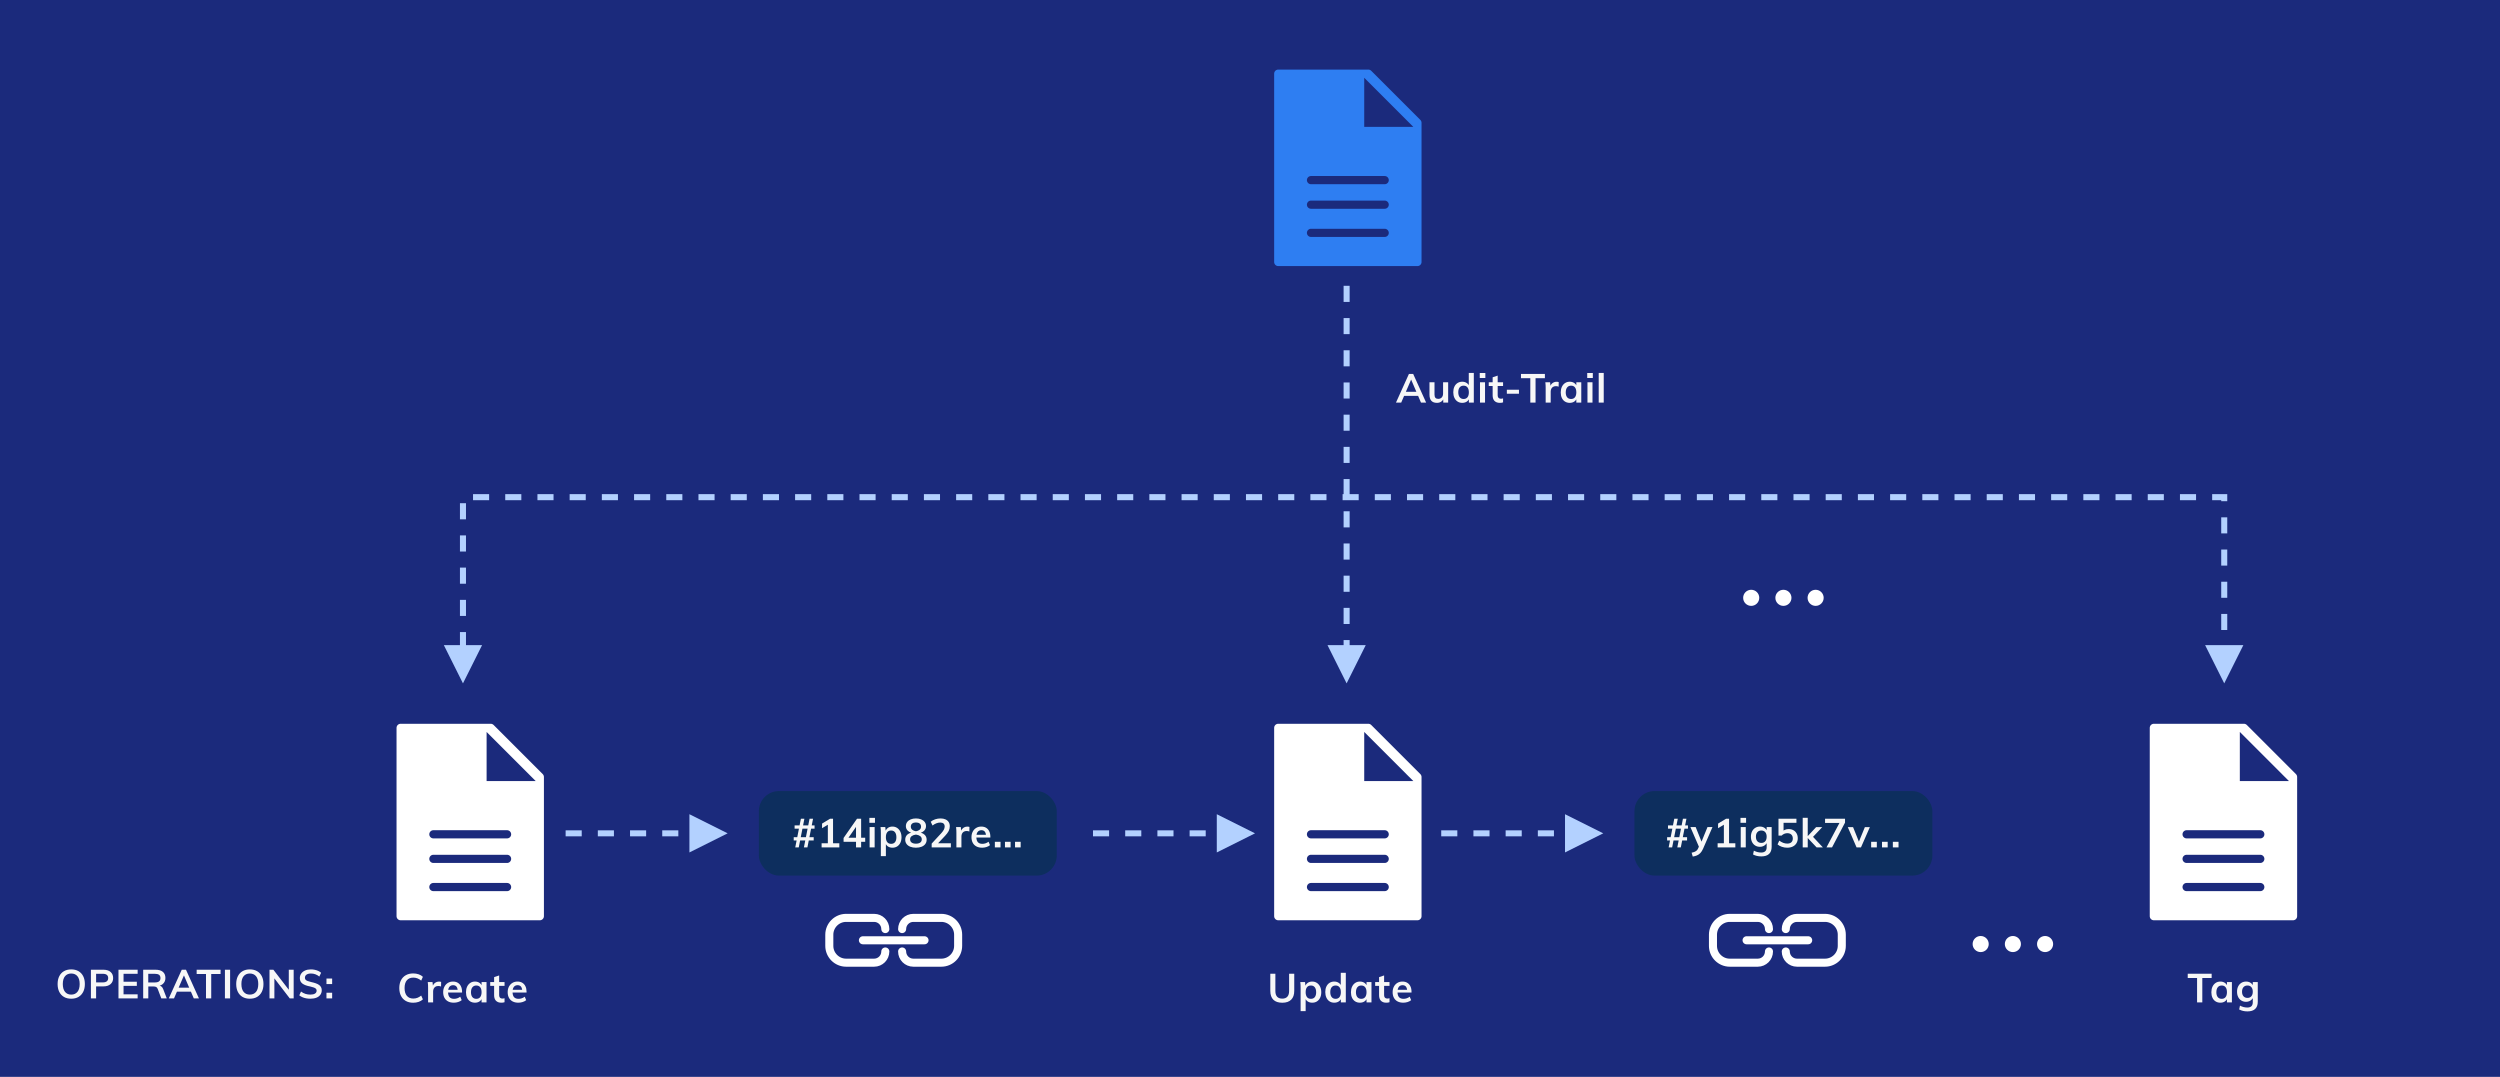 <?xml version="1.0" encoding="UTF-8"?>
<svg width="1242px" height="535px" viewBox="0 0 1242 535" version="1.1" xmlns="http://www.w3.org/2000/svg" xmlns:xlink="http://www.w3.org/1999/xlink">
    <title>Chaining Operation</title>
    <g id="Chaining-Operation" stroke="none" stroke-width="1" fill="none" fill-rule="evenodd">
        <rect fill="#1B2A7C" x="0" y="0" width="1242" height="535"></rect>
        <path d="M677.746,63.043 L677.746,38.636 L702.153,63.043 L677.746,63.043 Z M687.915,91.517 L651.305,91.517 C650.182,91.517 649.271,90.606 649.271,89.483 C649.271,88.361 650.182,87.449 651.305,87.449 L687.915,87.449 C689.038,87.449 689.949,88.361 689.949,89.483 C689.949,90.606 689.038,91.517 687.915,91.517 L687.915,91.517 Z M687.915,103.721 L651.305,103.721 C650.182,103.721 649.271,102.809 649.271,101.687 C649.271,100.564 650.182,99.653 651.305,99.653 L687.915,99.653 C689.038,99.653 689.949,100.564 689.949,101.687 C689.949,102.809 689.038,103.721 687.915,103.721 L687.915,103.721 Z M687.915,117.721 L651.305,117.721 C650.182,117.721 649.271,116.809 649.271,115.687 C649.271,114.564 650.182,113.653 651.305,113.653 L687.915,113.653 C689.038,113.653 689.949,114.564 689.949,115.687 C689.949,116.809 689.038,117.721 687.915,117.721 L687.915,117.721 Z M705.626,59.569 L681.22,35.162 C680.837,34.784 680.317,34.568 679.78,34.568 L635.034,34.568 C633.911,34.568 633,35.479 633,36.602 L633,130.161 C633,131.284 633.911,132.195 635.034,132.195 L704.186,132.195 C705.309,132.195 706.22,131.284 706.22,130.161 L706.22,61.009 C706.22,60.468 706.005,59.951 705.626,59.569 L705.626,59.569 Z" id="Fill-305-Copy-8" fill="#2E7EF2"></path>
        <path d="M241.746,388.043 L241.746,363.636 L266.153,388.043 L241.746,388.043 Z M251.915,416.517 L215.305,416.517 C214.182,416.517 213.271,415.606 213.271,414.483 C213.271,413.361 214.182,412.449 215.305,412.449 L251.915,412.449 C253.038,412.449 253.949,413.361 253.949,414.483 C253.949,415.606 253.038,416.517 251.915,416.517 L251.915,416.517 Z M251.915,428.721 L215.305,428.721 C214.182,428.721 213.271,427.809 213.271,426.687 C213.271,425.564 214.182,424.653 215.305,424.653 L251.915,424.653 C253.038,424.653 253.949,425.564 253.949,426.687 C253.949,427.809 253.038,428.721 251.915,428.721 L251.915,428.721 Z M251.915,442.721 L215.305,442.721 C214.182,442.721 213.271,441.809 213.271,440.687 C213.271,439.564 214.182,438.653 215.305,438.653 L251.915,438.653 C253.038,438.653 253.949,439.564 253.949,440.687 C253.949,441.809 253.038,442.721 251.915,442.721 L251.915,442.721 Z M269.626,384.569 L245.22,360.162 C244.837,359.784 244.317,359.568 243.78,359.568 L199.034,359.568 C197.911,359.568 197,360.479 197,361.602 L197,455.161 C197,456.284 197.911,457.195 199.034,457.195 L268.186,457.195 C269.309,457.195 270.22,456.284 270.22,455.161 L270.22,386.009 C270.22,385.468 270.005,384.951 269.626,384.569 L269.626,384.569 Z" id="Fill-305-Copy-9" fill="#FFFFFF"></path>
        <path d="M677.746,388.043 L677.746,363.636 L702.153,388.043 L677.746,388.043 Z M687.915,416.517 L651.305,416.517 C650.182,416.517 649.271,415.606 649.271,414.483 C649.271,413.361 650.182,412.449 651.305,412.449 L687.915,412.449 C689.038,412.449 689.949,413.361 689.949,414.483 C689.949,415.606 689.038,416.517 687.915,416.517 L687.915,416.517 Z M687.915,428.721 L651.305,428.721 C650.182,428.721 649.271,427.809 649.271,426.687 C649.271,425.564 650.182,424.653 651.305,424.653 L687.915,424.653 C689.038,424.653 689.949,425.564 689.949,426.687 C689.949,427.809 689.038,428.721 687.915,428.721 L687.915,428.721 Z M687.915,442.721 L651.305,442.721 C650.182,442.721 649.271,441.809 649.271,440.687 C649.271,439.564 650.182,438.653 651.305,438.653 L687.915,438.653 C689.038,438.653 689.949,439.564 689.949,440.687 C689.949,441.809 689.038,442.721 687.915,442.721 L687.915,442.721 Z M705.626,384.569 L681.22,360.162 C680.837,359.784 680.317,359.568 679.78,359.568 L635.034,359.568 C633.911,359.568 633,360.479 633,361.602 L633,455.161 C633,456.284 633.911,457.195 635.034,457.195 L704.186,457.195 C705.309,457.195 706.22,456.284 706.22,455.161 L706.22,386.009 C706.22,385.468 706.005,384.951 705.626,384.569 L705.626,384.569 Z" id="Fill-305-Copy-10" fill="#FFFFFF"></path>
        <path d="M1112.746,388.043 L1112.746,363.636 L1137.153,388.043 L1112.746,388.043 Z M1122.915,416.517 L1086.305,416.517 C1085.182,416.517 1084.271,415.606 1084.271,414.483 C1084.271,413.361 1085.182,412.449 1086.305,412.449 L1122.915,412.449 C1124.038,412.449 1124.949,413.361 1124.949,414.483 C1124.949,415.606 1124.038,416.517 1122.915,416.517 L1122.915,416.517 Z M1122.915,428.721 L1086.305,428.721 C1085.182,428.721 1084.271,427.809 1084.271,426.687 C1084.271,425.564 1085.182,424.653 1086.305,424.653 L1122.915,424.653 C1124.038,424.653 1124.949,425.564 1124.949,426.687 C1124.949,427.809 1124.038,428.721 1122.915,428.721 L1122.915,428.721 Z M1122.915,442.721 L1086.305,442.721 C1085.182,442.721 1084.271,441.809 1084.271,440.687 C1084.271,439.564 1085.182,438.653 1086.305,438.653 L1122.915,438.653 C1124.038,438.653 1124.949,439.564 1124.949,440.687 C1124.949,441.809 1124.038,442.721 1122.915,442.721 L1122.915,442.721 Z M1140.626,384.569 L1116.22,360.162 C1115.837,359.784 1115.317,359.568 1114.78,359.568 L1070.034,359.568 C1068.911,359.568 1068,360.479 1068,361.602 L1068,455.161 C1068,456.284 1068.911,457.195 1070.034,457.195 L1139.186,457.195 C1140.309,457.195 1141.22,456.284 1141.22,455.161 L1141.22,386.009 C1141.22,385.468 1141.005,384.951 1140.626,384.569 L1140.626,384.569 Z" id="Fill-305-Copy-11" fill="#FFFFFF"></path>
        <g id="Group-28" transform="translate(412, 456)" stroke="#FFFFFF" stroke-linecap="round" stroke-linejoin="round" stroke-width="4">
            <path d="M36.174,16.696 C36.174,19.768 38.667,22.261 41.739,22.261 L55.652,22.261 C60.243,22.261 64,18.504 64,13.913 L64,8.348 C64,3.757 60.243,0 55.652,0 L41.739,0 C38.667,0 36.174,2.493 36.174,5.565" id="Stroke-143"></path>
            <path d="M27.826,16.696 C27.826,19.768 25.333,22.261 22.261,22.261 L8.348,22.261 C3.757,22.261 0,18.504 0,13.913 L0,8.348 C0,3.757 3.757,0 8.348,0 L22.261,0 C25.333,0 27.826,2.493 27.826,5.565" id="Stroke-144"></path>
            <line x1="16.696" y1="11.13" x2="47.304" y2="11.13" id="Stroke-145"></line>
        </g>
        <g id="Group-28-Copy" transform="translate(851, 456)" stroke="#FFFFFF" stroke-linecap="round" stroke-linejoin="round" stroke-width="4">
            <path d="M36.174,16.696 C36.174,19.768 38.667,22.261 41.739,22.261 L55.652,22.261 C60.243,22.261 64,18.504 64,13.913 L64,8.348 C64,3.757 60.243,0 55.652,0 L41.739,0 C38.667,0 36.174,2.493 36.174,5.565" id="Stroke-143"></path>
            <path d="M27.826,16.696 C27.826,19.768 25.333,22.261 22.261,22.261 L8.348,22.261 C3.757,22.261 0,18.504 0,13.913 L0,8.348 C0,3.757 3.757,0 8.348,0 L22.261,0 C25.333,0 27.826,2.493 27.826,5.565" id="Stroke-144"></path>
            <line x1="16.696" y1="11.13" x2="47.304" y2="11.13" id="Stroke-145"></line>
        </g>
        <rect id="Rectangle-Copy-10" fill="#0D2E5E" x="377" y="393" width="148" height="42" rx="10"></rect>
        <rect id="Rectangle-Copy-11" fill="#0D2E5E" x="812" y="393" width="148" height="42" rx="10"></rect>
        <path d="M696.121,200 L697.562,196.66 L704.511,196.66 L705.941,200 L708.501,200 L702.061,185.76 L699.961,185.76 L693.521,200 L696.121,200 Z M703.655,194.66 L698.425,194.66 L701.05,188.574 L703.655,194.66 Z M713.884,200.14 C714.671,200.14 715.357,199.95 715.944,199.57 C716.335,199.317 716.661,198.985 716.922,198.574 L717.004,198.434 L717.004,200 L719.444,200 L719.444,189.9 L716.924,189.9 L716.924,195.52 C716.924,196.32 716.704,196.96 716.264,197.44 C715.824,197.92 715.237,198.16 714.504,198.16 C713.891,198.16 713.431,197.987 713.124,197.64 C712.817,197.293 712.664,196.753 712.664,196.02 L712.664,196.02 L712.664,189.9 L710.164,189.9 L710.164,196 C710.164,197.387 710.474,198.423 711.094,199.11 C711.714,199.797 712.644,200.14 713.884,200.14 Z M726.449,200.14 C727.302,200.14 728.045,199.937 728.679,199.53 C729.122,199.245 729.466,198.877 729.71,198.426 L729.728,198.389 L729.729,200 L732.189,200 L732.189,185.28 L729.689,185.28 L729.688,191.357 L729.599,191.206 C729.404,190.905 729.159,190.64 728.863,190.412 L728.679,190.28 C728.045,189.853 727.302,189.64 726.449,189.64 C725.569,189.64 724.789,189.853 724.109,190.28 C723.429,190.707 722.905,191.313 722.539,192.1 C722.172,192.887 721.989,193.807 721.989,194.86 C721.989,195.913 722.175,196.84 722.549,197.64 C722.922,198.44 723.445,199.057 724.119,199.49 C724.792,199.923 725.569,200.14 726.449,200.14 Z M727.129,198.22 C726.289,198.22 725.635,197.927 725.169,197.34 C724.702,196.753 724.469,195.927 724.469,194.86 C724.469,193.82 724.702,193.017 725.169,192.45 C725.635,191.883 726.289,191.6 727.129,191.6 C727.955,191.6 728.595,191.887 729.049,192.46 C729.502,193.033 729.729,193.847 729.729,194.9 C729.729,195.967 729.502,196.787 729.049,197.36 C728.595,197.933 727.955,198.22 727.129,198.22 Z M737.922,187.78 L737.922,185.32 L735.142,185.32 L735.142,187.78 L737.922,187.78 Z M737.762,200 L737.762,189.9 L735.262,189.9 L735.262,200 L737.762,200 Z M745.106,200.14 C745.399,200.14 745.676,200.123 745.936,200.09 C746.196,200.057 746.459,199.993 746.726,199.9 L746.726,199.9 L746.726,197.92 C746.526,197.973 746.346,198.013 746.186,198.04 C746.026,198.067 745.859,198.08 745.686,198.08 C745.379,198.08 745.103,198.027 744.856,197.92 C744.609,197.813 744.413,197.63 744.266,197.37 C744.119,197.11 744.046,196.753 744.046,196.3 L744.046,196.3 L744.045,191.78 L746.726,191.78 L746.726,189.9 L744.045,189.9 L744.046,186.6 L741.546,187.44 L741.545,189.9 L739.606,189.9 L739.606,191.78 L741.545,191.78 L741.546,196.42 C741.546,197.528 741.81,198.397 742.338,199.027 L742.476,199.18 C743.096,199.82 743.973,200.14 745.106,200.14 Z M754.622,195.6 L754.622,193.62 L748.602,193.62 L748.602,195.6 L754.622,195.6 Z M762.861,200 L762.861,187.88 L767.501,187.88 L767.501,185.76 L755.621,185.76 L755.621,187.88 L760.261,187.88 L760.261,200 L762.861,200 Z M770.385,200 L770.385,194.54 C770.385,194.033 770.481,193.577 770.675,193.17 C770.868,192.763 771.155,192.44 771.535,192.2 C771.915,191.96 772.405,191.84 773.005,191.84 C773.471,191.84 773.911,191.927 774.325,192.1 L774.325,192.1 L774.365,189.82 C774.231,189.767 774.078,189.727 773.905,189.7 C773.731,189.673 773.545,189.66 773.345,189.66 C772.571,189.66 771.878,189.887 771.265,190.34 C770.874,190.628 770.573,191.006 770.361,191.473 L770.275,191.678 L770.085,189.9 L767.725,189.9 C767.791,190.367 767.835,190.843 767.855,191.33 C767.875,191.817 767.885,192.293 767.885,192.76 L767.885,192.76 L767.885,200 L770.385,200 Z M779.838,200.14 C780.691,200.14 781.435,199.937 782.068,199.53 C782.511,199.245 782.855,198.877 783.099,198.426 L783.117,198.39 L783.118,200 L785.578,200 L785.578,189.9 L783.118,189.9 L783.117,191.43 L783.099,191.392 C782.89,191.003 782.607,190.673 782.252,190.401 L782.068,190.27 C781.435,189.85 780.691,189.64 779.838,189.64 C778.958,189.64 778.181,189.863 777.508,190.31 C776.835,190.757 776.311,191.377 775.938,192.17 C775.565,192.963 775.378,193.893 775.378,194.96 C775.378,196.013 775.561,196.93 775.928,197.71 C776.295,198.49 776.818,199.09 777.498,199.51 C778.178,199.93 778.958,200.14 779.838,200.14 Z M780.518,198.22 C779.678,198.22 779.025,197.937 778.558,197.37 C778.091,196.803 777.858,196 777.858,194.96 C777.858,193.893 778.091,193.067 778.558,192.48 C779.025,191.893 779.678,191.6 780.518,191.6 C781.345,191.6 781.985,191.883 782.438,192.45 C782.891,193.017 783.118,193.84 783.118,194.92 C783.118,195.973 782.891,196.787 782.438,197.36 C781.985,197.933 781.345,198.22 780.518,198.22 Z M791.311,187.78 L791.311,185.32 L788.531,185.32 L788.531,187.78 L791.311,187.78 Z M791.151,200 L791.151,189.9 L788.651,189.9 L788.651,200 L791.151,200 Z M796.735,200 L796.735,185.28 L794.235,185.28 L794.235,200 L796.735,200 Z" id="Audit-Trail" fill="#F7F7F7" fill-rule="nonzero"></path>
        <path d="M396.819,421 L397.498,417.54 L400.058,417.54 L399.379,421 L401.119,421 L401.798,417.54 L404.239,417.54 L404.239,415.92 L402.117,415.92 L402.951,411.68 L404.679,411.68 L404.679,410.06 L403.269,410.06 L403.919,406.76 L402.179,406.76 L401.529,410.06 L398.969,410.06 L399.619,406.76 L397.879,406.76 L397.229,410.06 L394.759,410.06 L394.759,411.68 L396.911,411.68 L396.077,415.92 L394.319,415.92 L394.319,417.54 L395.758,417.54 L395.079,421 L396.819,421 Z M400.377,415.92 L397.817,415.92 L398.651,411.68 L401.211,411.68 L400.377,415.92 Z M416.974,421 L416.974,418.92 L413.853,418.92 L413.854,406.76 L412.354,406.76 L408.394,409.16 L408.394,411.46 L411.273,409.724 L411.273,418.92 L408.174,418.92 L408.174,421 L416.974,421 Z M427.809,421 L427.808,418.2 L429.829,418.2 L429.829,416.18 L427.808,416.18 L427.809,406.76 L425.749,406.76 L419.089,416.3 L419.089,418.2 L425.268,418.2 L425.269,421 L427.809,421 Z M425.268,416.18 L421.519,416.18 L425.268,410.801 L425.268,416.18 Z M434.684,408.78 L434.684,406.32 L431.904,406.32 L431.904,408.78 L434.684,408.78 Z M434.524,421 L434.524,410.9 L432.024,410.9 L432.024,421 L434.524,421 Z M440.107,425.32 L440.107,419.368 L440.135,419.426 C440.338,419.813 440.614,420.139 440.966,420.403 L441.147,420.53 C441.774,420.937 442.514,421.14 443.367,421.14 C444.261,421.14 445.041,420.93 445.707,420.51 C446.374,420.09 446.901,419.49 447.287,418.71 C447.674,417.93 447.867,417.013 447.867,415.96 C447.867,414.893 447.674,413.963 447.287,413.17 C446.901,412.377 446.371,411.757 445.697,411.31 C445.024,410.863 444.247,410.64 443.367,410.64 C442.514,410.64 441.774,410.85 441.147,411.27 C440.646,411.606 440.277,412.047 440.04,412.592 L440.003,412.684 L439.807,410.9 L437.447,410.9 C437.514,411.367 437.557,411.843 437.577,412.33 C437.597,412.817 437.607,413.293 437.607,413.76 L437.607,413.76 L437.607,425.32 L440.107,425.32 Z M442.727,419.22 C441.874,419.22 441.224,418.933 440.777,418.36 C440.331,417.787 440.107,416.973 440.107,415.92 C440.107,414.84 440.331,414.017 440.777,413.45 C441.224,412.883 441.874,412.6 442.727,412.6 C443.554,412.6 444.194,412.893 444.647,413.48 C445.101,414.067 445.327,414.893 445.327,415.96 C445.327,417 445.101,417.803 444.647,418.37 C444.194,418.937 443.554,419.22 442.727,419.22 Z M455.038,421.14 C456.092,421.14 457.018,420.983 457.818,420.67 C458.618,420.357 459.242,419.9 459.688,419.3 C460.135,418.7 460.358,417.987 460.358,417.16 C460.358,416.187 460.035,415.38 459.388,414.74 C458.903,414.26 458.282,413.915 457.523,413.705 L457.444,413.685 L457.561,413.649 C458.119,413.462 458.597,413.187 458.993,412.822 L459.158,412.66 C459.745,412.047 460.038,411.3 460.038,410.42 C460.038,409.633 459.822,408.953 459.388,408.38 C458.955,407.807 458.362,407.367 457.608,407.06 C456.855,406.753 455.998,406.6 455.038,406.6 C454.078,406.6 453.222,406.753 452.468,407.06 C451.715,407.367 451.122,407.807 450.688,408.38 C450.255,408.953 450.038,409.633 450.038,410.42 C450.038,411.287 450.332,412.023 450.918,412.63 C451.345,413.071 451.881,413.405 452.526,413.631 L452.661,413.675 L452.573,413.696 C451.898,413.875 451.329,414.162 450.867,414.557 L450.698,414.71 C450.045,415.343 449.718,416.16 449.718,417.16 C449.718,417.987 449.942,418.7 450.388,419.3 C450.835,419.9 451.458,420.357 452.258,420.67 C453.058,420.983 453.985,421.14 455.038,421.14 Z M455.038,412.98 C454.305,412.86 453.698,412.61 453.218,412.23 C452.738,411.85 452.498,411.333 452.498,410.68 C452.498,410 452.728,409.483 453.188,409.13 C453.648,408.777 454.265,408.6 455.038,408.6 C455.812,408.6 456.428,408.777 456.888,409.13 C457.348,409.483 457.578,410 457.578,410.68 C457.578,411.333 457.338,411.85 456.858,412.23 C456.378,412.61 455.772,412.86 455.038,412.98 Z M455.038,419.14 C454.145,419.14 453.438,418.957 452.918,418.59 C452.398,418.223 452.138,417.687 452.138,416.98 C452.138,416.3 452.408,415.763 452.948,415.37 C453.488,414.977 454.185,414.727 455.038,414.62 C455.892,414.727 456.588,414.977 457.128,415.37 C457.668,415.763 457.938,416.3 457.938,416.98 C457.938,417.687 457.678,418.223 457.158,418.59 C456.638,418.957 455.932,419.14 455.038,419.14 Z M472.393,421 L472.393,418.92 L466.044,418.92 L469.573,415.18 C470.317,414.376 470.867,413.645 471.222,412.987 L471.333,412.77 C471.68,412.057 471.853,411.287 471.853,410.46 C471.853,409.66 471.667,408.97 471.293,408.39 C470.92,407.81 470.387,407.367 469.693,407.06 C469,406.753 468.187,406.6 467.253,406.6 C466.347,406.6 465.453,406.747 464.573,407.04 C463.693,407.333 462.967,407.733 462.393,408.24 L462.393,408.24 L463.273,410.12 C463.913,409.627 464.557,409.257 465.203,409.01 C465.85,408.763 466.493,408.64 467.133,408.64 C467.84,408.64 468.38,408.807 468.753,409.14 C469.127,409.473 469.313,409.967 469.313,410.62 C469.313,411.127 469.18,411.64 468.913,412.16 C468.647,412.68 468.233,413.253 467.673,413.88 L467.673,413.88 L462.853,419.1 L462.853,421 L472.393,421 Z M477.637,421 L477.637,415.54 C477.637,415.033 477.734,414.577 477.927,414.17 C478.121,413.763 478.407,413.44 478.787,413.2 C479.167,412.96 479.657,412.84 480.257,412.84 C480.724,412.84 481.164,412.927 481.577,413.1 L481.577,413.1 L481.617,410.82 C481.484,410.767 481.331,410.727 481.157,410.7 C480.984,410.673 480.797,410.66 480.597,410.66 C479.824,410.66 479.131,410.887 478.517,411.34 C478.127,411.628 477.826,412.006 477.614,412.473 L477.528,412.678 L477.337,410.9 L474.977,410.9 C475.044,411.367 475.087,411.843 475.107,412.33 C475.127,412.817 475.137,413.293 475.137,413.76 L475.137,413.76 L475.137,421 L477.637,421 Z M487.931,421.14 C488.651,421.14 489.361,421.03 490.061,420.81 C490.761,420.59 491.351,420.28 491.831,419.88 L491.831,419.88 L491.111,418.16 C490.657,418.507 490.167,418.77 489.641,418.95 C489.114,419.13 488.577,419.22 488.031,419.22 C487.031,419.22 486.284,418.937 485.791,418.37 C485.373,417.891 485.132,417.184 485.068,416.251 L485.059,416.08 L492.011,416.08 L492.011,415.7 C492.011,414.66 491.827,413.76 491.461,413 C491.094,412.24 490.577,411.657 489.911,411.25 C489.244,410.843 488.444,410.64 487.511,410.64 C486.551,410.64 485.704,410.863 484.971,411.31 C484.237,411.757 483.664,412.377 483.251,413.17 C482.837,413.963 482.631,414.88 482.631,415.92 C482.631,417 482.844,417.933 483.271,418.72 C483.697,419.507 484.307,420.107 485.101,420.52 C485.894,420.933 486.837,421.14 487.931,421.14 Z M489.822,414.74 L485.125,414.74 L485.165,414.53 C485.257,414.105 485.404,413.74 485.605,413.437 L485.711,413.29 C486.151,412.723 486.771,412.44 487.571,412.44 C488.317,412.44 488.887,412.693 489.281,413.2 C489.567,413.568 489.745,414.06 489.816,414.676 L489.822,414.74 Z M497.065,421 L497.065,418.2 L494.245,418.2 L494.245,421 L497.065,421 Z M502.065,421 L502.065,418.2 L499.265,418.2 L499.265,421 L502.065,421 Z M507.065,421 L507.065,418.2 L504.265,418.2 L504.265,421 L507.065,421 Z" id="#14ip82re…" fill="#F7F7F7" fill-rule="nonzero"></path>
        <path d="M830.721,421 L831.4,417.54 L833.96,417.54 L833.281,421 L835.021,421 L835.7,417.54 L838.141,417.54 L838.141,415.92 L836.019,415.92 L836.853,411.68 L838.581,411.68 L838.581,410.06 L837.171,410.06 L837.821,406.76 L836.081,406.76 L835.431,410.06 L832.871,410.06 L833.521,406.76 L831.781,406.76 L831.131,410.06 L828.661,410.06 L828.661,411.68 L830.813,411.68 L829.979,415.92 L828.221,415.92 L828.221,417.54 L829.66,417.54 L828.981,421 L830.721,421 Z M834.279,415.92 L831.719,415.92 L832.553,411.68 L835.113,411.68 L834.279,415.92 Z M840.956,425.54 C841.702,425.433 842.392,425.247 843.026,424.98 C843.659,424.713 844.229,424.317 844.736,423.79 C845.242,423.263 845.689,422.56 846.076,421.68 L846.076,421.68 L850.756,410.9 L848.276,410.9 L845.318,418.129 L842.416,410.9 L839.796,410.9 L844.007,420.625 L843.676,421.38 C843.52,421.747 843.335,422.058 843.119,422.313 L842.986,422.46 C842.712,422.74 842.369,422.97 841.956,423.15 C841.542,423.33 841.022,423.487 840.396,423.62 L840.396,423.62 L840.956,425.54 Z M862.117,421 L862.117,418.92 L858.997,418.92 L858.997,406.76 L857.497,406.76 L853.537,409.16 L853.537,411.46 L856.417,409.724 L856.417,418.92 L853.317,418.92 L853.317,421 L862.117,421 Z M867.452,408.78 L867.452,406.32 L864.672,406.32 L864.672,408.78 L867.452,408.78 Z M867.292,421 L867.292,410.9 L864.792,410.9 L864.792,421 L867.292,421 Z M875.016,425.46 C876.709,425.46 877.989,425.057 878.856,424.25 C879.723,423.443 880.156,422.253 880.156,420.68 L880.156,420.68 L880.156,410.9 L877.676,410.9 L877.675,412.429 L877.656,412.392 C877.446,412.012 877.161,411.686 876.802,411.412 L876.616,411.28 C875.976,410.853 875.223,410.64 874.356,410.64 C873.476,410.64 872.696,410.85 872.016,411.27 C871.336,411.69 870.806,412.277 870.426,413.03 C870.046,413.783 869.856,414.667 869.856,415.68 C869.856,416.693 870.046,417.577 870.426,418.33 C870.806,419.083 871.336,419.667 872.016,420.08 C872.696,420.493 873.476,420.7 874.356,420.7 C874.929,420.7 875.456,420.597 875.936,420.39 C876.416,420.183 876.826,419.903 877.166,419.55 C877.336,419.373 877.483,419.188 877.608,418.993 L877.675,418.88 L877.676,420.88 C877.676,421.692 877.489,422.317 877.114,422.754 L876.996,422.88 C876.543,423.32 875.869,423.54 874.976,423.54 C874.336,423.54 873.719,423.463 873.126,423.31 C872.533,423.157 871.929,422.92 871.316,422.6 L871.316,422.6 L870.916,424.5 C872.089,425.14 873.456,425.46 875.016,425.46 Z M875.036,418.76 C874.196,418.76 873.536,418.487 873.056,417.94 C872.576,417.393 872.336,416.64 872.336,415.68 C872.336,414.72 872.576,413.967 873.056,413.42 C873.536,412.873 874.196,412.6 875.036,412.6 C875.863,412.6 876.509,412.873 876.976,413.42 C877.443,413.967 877.676,414.72 877.676,415.68 C877.676,416.64 877.443,417.393 876.976,417.94 C876.509,418.487 875.863,418.76 875.036,418.76 Z M887.869,421.14 C888.949,421.14 889.879,420.947 890.659,420.56 C891.439,420.173 892.046,419.623 892.479,418.91 C892.913,418.197 893.129,417.373 893.129,416.44 C893.129,415.533 892.939,414.74 892.559,414.06 C892.179,413.38 891.653,412.847 890.979,412.46 C890.306,412.073 889.523,411.88 888.629,411.88 C887.923,411.88 887.289,412.007 886.729,412.26 C886.569,412.332 886.416,412.414 886.269,412.505 L886.069,412.638 L886.069,408.78 L892.469,408.78 L892.469,406.76 L883.549,406.76 L883.549,415.14 L885.089,415.14 C885.489,414.74 885.936,414.437 886.429,414.23 C886.923,414.023 887.443,413.92 887.989,413.92 C888.536,413.92 889.009,414.027 889.409,414.24 C889.809,414.453 890.119,414.753 890.339,415.14 C890.559,415.527 890.669,415.987 890.669,416.52 C890.669,417.347 890.429,417.983 889.949,418.43 C889.469,418.877 888.789,419.1 887.909,419.1 C887.229,419.1 886.559,418.973 885.899,418.72 C885.239,418.467 884.589,418.1 883.949,417.62 L883.949,417.62 L883.089,419.5 C883.649,420.007 884.366,420.407 885.239,420.7 C886.113,420.993 886.989,421.14 887.869,421.14 Z M898.084,421 L898.084,416.325 L902.504,421 L905.624,421 L900.717,415.75 L905.284,410.92 L902.244,410.92 L898.084,415.387 L898.084,406.28 L895.584,406.28 L895.584,421 L898.084,421 Z M910.15,421 L916.61,408.68 L916.61,406.76 L906.69,406.76 L906.69,408.84 L913.844,408.84 L907.39,421 L910.15,421 Z M924.525,421 L928.945,410.92 L926.465,410.92 L923.507,418.131 L920.605,410.92 L917.985,410.92 L922.345,421 L924.525,421 Z M932.406,421 L932.406,418.2 L929.586,418.2 L929.586,421 L932.406,421 Z M937.797,421 L937.797,418.2 L934.977,418.2 L934.977,421 L937.797,421 Z M943.188,421 L943.188,418.2 L940.368,418.2 L940.368,421 L943.188,421 Z" id="#y1ig5k7v..." fill="#F7F7F7" fill-rule="nonzero"></path>
        <path d="M205.273,498.16 C206.233,498.16 207.136,498.017 207.983,497.73 C208.829,497.443 209.533,497.027 210.093,496.48 L210.093,496.48 L209.253,494.6 C208.599,495.12 207.959,495.497 207.333,495.73 C206.706,495.963 206.033,496.08 205.313,496.08 C203.939,496.08 202.876,495.63 202.123,494.73 C201.369,493.83 200.993,492.54 200.993,490.86 C200.993,489.18 201.369,487.897 202.123,487.01 C202.876,486.123 203.939,485.68 205.313,485.68 C206.033,485.68 206.706,485.797 207.333,486.03 C207.959,486.263 208.599,486.64 209.253,487.16 L209.253,487.16 L210.093,485.28 C209.533,484.733 208.829,484.317 207.983,484.03 C207.136,483.743 206.233,483.6 205.273,483.6 C203.859,483.6 202.633,483.897 201.593,484.49 C200.553,485.083 199.756,485.923 199.203,487.01 C198.649,488.097 198.373,489.38 198.373,490.86 C198.373,492.353 198.649,493.647 199.203,494.74 C199.756,495.833 200.553,496.677 201.593,497.27 C202.633,497.863 203.859,498.16 205.273,498.16 Z M215.176,498 L215.176,492.54 C215.176,492.033 215.273,491.577 215.466,491.17 C215.66,490.763 215.946,490.44 216.326,490.2 C216.706,489.96 217.196,489.84 217.796,489.84 C218.263,489.84 218.703,489.927 219.116,490.1 L219.116,490.1 L219.156,487.82 C219.023,487.767 218.87,487.727 218.696,487.7 C218.523,487.673 218.336,487.66 218.136,487.66 C217.363,487.66 216.67,487.887 216.056,488.34 C215.666,488.628 215.365,489.006 215.153,489.473 L215.067,489.678 L214.876,487.9 L212.516,487.9 C212.583,488.367 212.626,488.843 212.646,489.33 C212.666,489.817 212.676,490.293 212.676,490.76 L212.676,490.76 L212.676,498 L215.176,498 Z M225.47,498.14 C226.19,498.14 226.9,498.03 227.6,497.81 C228.3,497.59 228.89,497.28 229.37,496.88 L229.37,496.88 L228.65,495.16 C228.196,495.507 227.706,495.77 227.18,495.95 C226.653,496.13 226.116,496.22 225.57,496.22 C224.57,496.22 223.823,495.937 223.33,495.37 C222.912,494.891 222.672,494.184 222.607,493.251 L222.598,493.08 L229.55,493.08 L229.55,492.7 C229.55,491.66 229.366,490.76 229,490 C228.633,489.24 228.116,488.657 227.45,488.25 C226.783,487.843 225.983,487.64 225.05,487.64 C224.09,487.64 223.243,487.863 222.51,488.31 C221.776,488.757 221.203,489.377 220.79,490.17 C220.376,490.963 220.17,491.88 220.17,492.92 C220.17,494 220.383,494.933 220.81,495.72 C221.236,496.507 221.846,497.107 222.64,497.52 C223.433,497.933 224.376,498.14 225.47,498.14 Z M227.361,491.74 L222.665,491.74 L222.704,491.53 C222.796,491.105 222.943,490.74 223.144,490.437 L223.25,490.29 C223.69,489.723 224.31,489.44 225.11,489.44 C225.856,489.44 226.426,489.693 226.82,490.2 C227.106,490.568 227.284,491.06 227.355,491.676 L227.361,491.74 Z M235.964,498.14 C236.817,498.14 237.561,497.937 238.194,497.53 C238.637,497.245 238.981,496.877 239.225,496.426 L239.243,496.39 L239.244,498 L241.704,498 L241.704,487.9 L239.244,487.9 L239.243,489.43 L239.225,489.392 C239.016,489.003 238.733,488.673 238.378,488.401 L238.194,488.27 C237.561,487.85 236.817,487.64 235.964,487.64 C235.084,487.64 234.307,487.863 233.634,488.31 C232.961,488.757 232.437,489.377 232.064,490.17 C231.691,490.963 231.504,491.893 231.504,492.96 C231.504,494.013 231.687,494.93 232.054,495.71 C232.421,496.49 232.944,497.09 233.624,497.51 C234.304,497.93 235.084,498.14 235.964,498.14 Z M236.644,496.22 C235.804,496.22 235.151,495.937 234.684,495.37 C234.217,494.803 233.984,494 233.984,492.96 C233.984,491.893 234.217,491.067 234.684,490.48 C235.151,489.893 235.804,489.6 236.644,489.6 C237.471,489.6 238.111,489.883 238.564,490.45 C239.017,491.017 239.244,491.84 239.244,492.92 C239.244,493.973 239.017,494.787 238.564,495.36 C238.111,495.933 237.471,496.22 236.644,496.22 Z M249.037,498.14 C249.331,498.14 249.607,498.123 249.867,498.09 C250.127,498.057 250.391,497.993 250.657,497.9 L250.657,497.9 L250.657,495.92 C250.457,495.973 250.277,496.013 250.117,496.04 C249.957,496.067 249.791,496.08 249.617,496.08 C249.311,496.08 249.034,496.027 248.787,495.92 C248.541,495.813 248.344,495.63 248.197,495.37 C248.051,495.11 247.977,494.753 247.977,494.3 L247.977,494.3 L247.977,489.78 L250.657,489.78 L250.657,487.9 L247.977,487.9 L247.977,484.6 L245.477,485.44 L245.477,487.9 L243.537,487.9 L243.537,489.78 L245.477,489.78 L245.477,494.42 C245.477,495.528 245.742,496.397 246.27,497.027 L246.407,497.18 C247.027,497.82 247.904,498.14 249.037,498.14 Z M257.513,498.14 C258.233,498.14 258.943,498.03 259.643,497.81 C260.343,497.59 260.933,497.28 261.413,496.88 L261.413,496.88 L260.693,495.16 C260.24,495.507 259.75,495.77 259.223,495.95 C258.697,496.13 258.16,496.22 257.613,496.22 C256.613,496.22 255.867,495.937 255.373,495.37 C254.956,494.891 254.715,494.184 254.651,493.251 L254.641,493.08 L261.593,493.08 L261.593,492.7 C261.593,491.66 261.41,490.76 261.043,490 C260.677,489.24 260.16,488.657 259.493,488.25 C258.827,487.843 258.027,487.64 257.093,487.64 C256.133,487.64 255.287,487.863 254.553,488.31 C253.82,488.757 253.247,489.377 252.833,490.17 C252.42,490.963 252.213,491.88 252.213,492.92 C252.213,494 252.427,494.933 252.853,495.72 C253.28,496.507 253.89,497.107 254.683,497.52 C255.477,497.933 256.42,498.14 257.513,498.14 Z M259.404,491.74 L254.708,491.74 L254.748,491.53 C254.839,491.105 254.986,490.74 255.188,490.437 L255.293,490.29 C255.733,489.723 256.353,489.44 257.153,489.44 C257.9,489.44 258.47,489.693 258.863,490.2 C259.149,490.568 259.328,491.06 259.399,491.676 L259.404,491.74 Z" id="Create" fill="#F7F7F7" fill-rule="nonzero"></path>
        <path d="M35.38,496.16 C36.78,496.16 37.983,495.867 38.99,495.28 C39.997,494.693 40.777,493.853 41.33,492.76 C41.883,491.667 42.16,490.367 42.16,488.86 C42.16,487.367 41.887,486.077 41.34,484.99 C40.793,483.903 40.013,483.067 39,482.48 C37.987,481.893 36.78,481.6 35.38,481.6 C33.993,481.6 32.793,481.893 31.78,482.48 C30.767,483.067 29.987,483.903 29.44,484.99 C28.893,486.077 28.62,487.373 28.62,488.88 C28.62,490.373 28.893,491.667 29.44,492.76 C29.987,493.853 30.767,494.693 31.78,495.28 C32.793,495.867 33.993,496.16 35.38,496.16 Z M35.38,494.12 C34.087,494.12 33.067,493.67 32.32,492.77 C31.573,491.87 31.2,490.567 31.2,488.86 C31.2,487.153 31.573,485.857 32.32,484.97 C33.067,484.083 34.087,483.64 35.38,483.64 C36.687,483.64 37.713,484.083 38.46,484.97 C39.207,485.857 39.58,487.153 39.58,488.86 C39.58,490.567 39.207,491.87 38.46,492.77 C37.713,493.67 36.687,494.12 35.38,494.12 Z M47.745,496 L47.745,490.04 L51.345,490.04 C52.865,490.04 54.055,489.667 54.915,488.92 C55.775,488.173 56.205,487.167 56.205,485.9 C56.205,484.62 55.782,483.61 54.935,482.87 C54.089,482.13 52.892,481.76 51.345,481.76 L51.345,481.76 L45.165,481.76 L45.165,496 L47.745,496 Z M51.045,488.06 L47.745,488.06 L47.745,483.78 L51.045,483.78 C51.965,483.78 52.645,483.963 53.085,484.33 C53.525,484.697 53.745,485.227 53.745,485.92 C53.745,486.6 53.522,487.127 53.075,487.5 C52.629,487.873 51.952,488.06 51.045,488.06 L51.045,488.06 Z M68.379,496 L68.379,493.98 L61.379,493.98 L61.379,489.78 L67.979,489.78 L67.979,487.74 L61.379,487.74 L61.379,483.78 L68.379,483.78 L68.379,481.76 L58.859,481.76 L58.859,496 L68.379,496 Z M73.675,496 L73.675,490.08 L76.275,490.08 C76.782,490.08 77.205,490.16 77.545,490.32 C77.885,490.48 78.149,490.793 78.335,491.26 L78.335,491.26 L80.135,496 L82.855,496 L81.095,491.44 C80.869,490.827 80.562,490.373 80.175,490.08 C79.934,489.897 79.671,489.771 79.388,489.702 L79.306,489.686 L79.44,489.644 C79.913,489.486 80.333,489.269 80.697,488.993 L80.875,488.85 C81.742,488.11 82.175,487.113 82.175,485.86 C82.175,484.54 81.755,483.527 80.915,482.82 C80.075,482.113 78.849,481.76 77.235,481.76 L77.235,481.76 L71.135,481.76 L71.135,496 L73.675,496 Z M76.875,488.08 L73.655,488.08 L73.655,483.78 L76.875,483.78 C77.862,483.78 78.582,483.953 79.035,484.3 C79.489,484.647 79.715,485.187 79.715,485.92 C79.715,486.64 79.489,487.18 79.035,487.54 C78.582,487.9 77.862,488.08 76.875,488.08 L76.875,488.08 Z M86.455,496 L87.896,492.66 L94.845,492.66 L96.275,496 L98.835,496 L92.395,481.76 L90.295,481.76 L83.855,496 L86.455,496 Z M93.989,490.66 L88.759,490.66 L91.384,484.574 L93.989,490.66 Z M104.938,496 L104.938,483.88 L109.578,483.88 L109.578,481.76 L97.698,481.76 L97.698,483.88 L102.338,483.88 L102.338,496 L104.938,496 Z M114.321,496 L114.321,481.76 L111.741,481.76 L111.741,496 L114.321,496 Z M124.107,496.16 C125.507,496.16 126.71,495.867 127.717,495.28 C128.723,494.693 129.503,493.853 130.057,492.76 C130.61,491.667 130.887,490.367 130.887,488.86 C130.887,487.367 130.613,486.077 130.067,484.99 C129.52,483.903 128.74,483.067 127.727,482.48 C126.713,481.893 125.507,481.6 124.107,481.6 C122.72,481.6 121.52,481.893 120.507,482.48 C119.493,483.067 118.713,483.903 118.167,484.99 C117.62,486.077 117.347,487.373 117.347,488.88 C117.347,490.373 117.62,491.667 118.167,492.76 C118.713,493.853 119.493,494.693 120.507,495.28 C121.52,495.867 122.72,496.16 124.107,496.16 Z M124.107,494.12 C122.813,494.12 121.793,493.67 121.047,492.77 C120.3,491.87 119.927,490.567 119.927,488.86 C119.927,487.153 120.3,485.857 121.047,484.97 C121.793,484.083 122.813,483.64 124.107,483.64 C125.413,483.64 126.44,484.083 127.187,484.97 C127.933,485.857 128.307,487.153 128.307,488.86 C128.307,490.567 127.933,491.87 127.187,492.77 C126.44,493.67 125.413,494.12 124.107,494.12 Z M136.312,496 L136.311,486.057 L143.952,496 L145.892,496 L145.892,481.76 L143.472,481.76 L143.471,491.718 L135.812,481.76 L133.892,481.76 L133.892,496 L136.312,496 Z M154.183,496.16 C155.356,496.16 156.366,495.99 157.213,495.65 C158.06,495.31 158.71,494.823 159.163,494.19 C159.616,493.557 159.843,492.813 159.843,491.96 C159.843,491.36 159.726,490.843 159.493,490.41 C159.26,489.977 158.916,489.603 158.463,489.29 C158.01,488.977 157.46,488.707 156.813,488.48 C156.166,488.253 155.43,488.053 154.603,487.88 C153.883,487.707 153.293,487.533 152.833,487.36 C152.373,487.187 152.033,486.973 151.813,486.72 C151.593,486.467 151.483,486.147 151.483,485.76 C151.483,485.093 151.75,484.573 152.283,484.2 C152.816,483.827 153.543,483.64 154.463,483.64 C155.223,483.64 155.95,483.763 156.643,484.01 C157.336,484.257 158.003,484.64 158.643,485.16 L158.643,485.16 L159.523,483.28 C159.136,482.92 158.676,482.617 158.143,482.37 C157.61,482.123 157.026,481.933 156.393,481.8 C155.76,481.667 155.11,481.6 154.443,481.6 C153.336,481.6 152.373,481.783 151.553,482.15 C150.733,482.517 150.096,483.027 149.643,483.68 C149.19,484.333 148.963,485.08 148.963,485.92 C148.963,486.533 149.073,487.063 149.293,487.51 C149.513,487.957 149.836,488.34 150.263,488.66 C150.69,488.98 151.223,489.257 151.863,489.49 C152.503,489.723 153.243,489.92 154.083,490.08 C154.79,490.24 155.383,490.407 155.863,490.58 C156.343,490.753 156.703,490.963 156.943,491.21 C157.183,491.457 157.303,491.767 157.303,492.14 C157.303,492.767 157.033,493.253 156.493,493.6 C155.953,493.947 155.19,494.12 154.203,494.12 C153.31,494.12 152.49,494 151.743,493.76 C150.996,493.52 150.263,493.133 149.543,492.6 L149.543,492.6 L148.683,494.48 C149.123,494.84 149.633,495.147 150.213,495.4 C150.793,495.653 151.416,495.843 152.083,495.97 C152.75,496.097 153.45,496.16 154.183,496.16 Z M165.009,488.9 L165.009,486.12 L162.189,486.12 L162.189,488.9 L165.009,488.9 Z M165.009,496 L165.009,493.2 L162.189,493.2 L162.189,496 L165.009,496 Z" id="OPERATIONS:" fill="#F7F7F7" fill-rule="nonzero"></path>
        <path d="M637.046,498.16 C638.966,498.16 640.436,497.657 641.456,496.65 C642.476,495.643 642.986,494.173 642.986,492.24 L642.986,492.24 L642.986,483.76 L640.426,483.76 L640.426,492.38 C640.426,493.593 640.136,494.52 639.556,495.16 C638.976,495.8 638.14,496.12 637.046,496.12 C635.913,496.12 635.056,495.803 634.476,495.17 C633.896,494.537 633.606,493.607 633.606,492.38 L633.606,492.38 L633.606,483.76 L631.086,483.76 L631.086,492.24 C631.086,494.187 631.59,495.66 632.596,496.66 C633.603,497.66 635.086,498.16 637.046,498.16 Z M648.646,502.32 L648.645,496.368 L648.674,496.426 C648.876,496.813 649.153,497.139 649.504,497.403 L649.686,497.53 C650.313,497.937 651.053,498.14 651.906,498.14 C652.799,498.14 653.579,497.93 654.246,497.51 C654.913,497.09 655.439,496.49 655.826,495.71 C656.213,494.93 656.406,494.013 656.406,492.96 C656.406,491.893 656.213,490.963 655.826,490.17 C655.439,489.377 654.909,488.757 654.236,488.31 C653.563,487.863 652.786,487.64 651.906,487.64 C651.053,487.64 650.313,487.85 649.686,488.27 C649.185,488.606 648.816,489.047 648.579,489.592 L648.541,489.685 L648.346,487.9 L645.986,487.9 C646.053,488.367 646.096,488.843 646.116,489.33 C646.136,489.817 646.146,490.293 646.146,490.76 L646.146,490.76 L646.146,502.32 L648.646,502.32 Z M651.266,496.22 C650.413,496.22 649.763,495.933 649.316,495.36 C648.869,494.787 648.646,493.973 648.646,492.92 C648.646,491.84 648.869,491.017 649.316,490.45 C649.763,489.883 650.413,489.6 651.266,489.6 C652.093,489.6 652.733,489.893 653.186,490.48 C653.639,491.067 653.866,491.893 653.866,492.96 C653.866,494 653.639,494.803 653.186,495.37 C652.733,495.937 652.093,496.22 651.266,496.22 Z M662.857,498.14 C663.71,498.14 664.454,497.937 665.087,497.53 C665.53,497.245 665.874,496.877 666.118,496.426 L666.136,496.39 L666.137,498 L668.597,498 L668.597,483.28 L666.097,483.28 L666.096,489.355 L666.007,489.206 C665.813,488.905 665.567,488.64 665.271,488.412 L665.087,488.28 C664.454,487.853 663.71,487.64 662.857,487.64 C661.977,487.64 661.197,487.853 660.517,488.28 C659.837,488.707 659.314,489.313 658.947,490.1 C658.58,490.887 658.397,491.807 658.397,492.86 C658.397,493.913 658.584,494.84 658.957,495.64 C659.33,496.44 659.854,497.057 660.527,497.49 C661.2,497.923 661.977,498.14 662.857,498.14 Z M663.537,496.22 C662.697,496.22 662.044,495.927 661.577,495.34 C661.11,494.753 660.877,493.927 660.877,492.86 C660.877,491.82 661.11,491.017 661.577,490.45 C662.044,489.883 662.697,489.6 663.537,489.6 C664.364,489.6 665.004,489.887 665.457,490.46 C665.91,491.033 666.137,491.847 666.137,492.9 C666.137,493.967 665.91,494.787 665.457,495.36 C665.004,495.933 664.364,496.22 663.537,496.22 Z M675.61,498.14 C676.464,498.14 677.207,497.937 677.84,497.53 C678.284,497.245 678.627,496.877 678.871,496.426 L678.89,496.388 L678.89,498 L681.35,498 L681.35,487.9 L678.89,487.9 L678.89,489.432 L678.871,489.392 C678.662,489.003 678.38,488.673 678.024,488.401 L677.84,488.27 C677.207,487.85 676.464,487.64 675.61,487.64 C674.73,487.64 673.954,487.863 673.28,488.31 C672.607,488.757 672.084,489.377 671.71,490.17 C671.337,490.963 671.15,491.893 671.15,492.96 C671.15,494.013 671.334,494.93 671.7,495.71 C672.067,496.49 672.59,497.09 673.27,497.51 C673.95,497.93 674.73,498.14 675.61,498.14 Z M676.29,496.22 C675.45,496.22 674.797,495.937 674.33,495.37 C673.864,494.803 673.63,494 673.63,492.96 C673.63,491.893 673.864,491.067 674.33,490.48 C674.797,489.893 675.45,489.6 676.29,489.6 C677.117,489.6 677.757,489.883 678.21,490.45 C678.664,491.017 678.89,491.84 678.89,492.92 C678.89,493.973 678.664,494.787 678.21,495.36 C677.757,495.933 677.117,496.22 676.29,496.22 Z M688.684,498.14 C688.977,498.14 689.254,498.123 689.514,498.09 C689.774,498.057 690.037,497.993 690.304,497.9 L690.304,497.9 L690.304,495.92 C690.104,495.973 689.924,496.013 689.764,496.04 C689.604,496.067 689.437,496.08 689.264,496.08 C688.957,496.08 688.68,496.027 688.434,495.92 C688.187,495.813 687.99,495.63 687.844,495.37 C687.697,495.11 687.624,494.753 687.624,494.3 L687.624,494.3 L687.623,489.78 L690.304,489.78 L690.304,487.9 L687.623,487.9 L687.624,484.6 L685.124,485.44 L685.123,487.9 L683.184,487.9 L683.184,489.78 L685.123,489.78 L685.124,494.42 C685.124,495.528 685.388,496.397 685.916,497.027 L686.054,497.18 C686.674,497.82 687.55,498.14 688.684,498.14 Z M697.16,498.14 C697.88,498.14 698.59,498.03 699.29,497.81 C699.99,497.59 700.58,497.28 701.06,496.88 L701.06,496.88 L700.34,495.16 C699.886,495.507 699.396,495.77 698.87,495.95 C698.343,496.13 697.806,496.22 697.26,496.22 C696.26,496.22 695.513,495.937 695.02,495.37 C694.602,494.891 694.361,494.184 694.297,493.251 L694.288,493.08 L701.24,493.08 L701.24,492.7 C701.24,491.66 701.056,490.76 700.69,490 C700.323,489.24 699.806,488.657 699.14,488.25 C698.473,487.843 697.673,487.64 696.74,487.64 C695.78,487.64 694.933,487.863 694.2,488.31 C693.466,488.757 692.893,489.377 692.48,490.17 C692.066,490.963 691.86,491.88 691.86,492.92 C691.86,494 692.073,494.933 692.5,495.72 C692.926,496.507 693.536,497.107 694.33,497.52 C695.123,497.933 696.066,498.14 697.16,498.14 Z M699.051,491.74 L694.354,491.74 L694.394,491.53 C694.486,491.105 694.633,490.74 694.834,490.437 L694.94,490.29 C695.38,489.723 696,489.44 696.8,489.44 C697.546,489.44 698.116,489.693 698.51,490.2 C698.796,490.568 698.974,491.06 699.045,491.676 L699.051,491.74 Z" id="Update" fill="#F7F7F7" fill-rule="nonzero"></path>
        <path d="M1094.105,498 L1094.105,485.88 L1098.745,485.88 L1098.745,483.76 L1086.865,483.76 L1086.865,485.88 L1091.505,485.88 L1091.505,498 L1094.105,498 Z M1103.068,498.14 C1103.921,498.14 1104.665,497.937 1105.298,497.53 C1105.741,497.245 1106.085,496.877 1106.329,496.426 L1106.348,496.388 L1106.348,498 L1108.808,498 L1108.808,487.9 L1106.348,487.9 L1106.348,489.432 L1106.329,489.392 C1106.12,489.003 1105.838,488.673 1105.482,488.401 L1105.298,488.27 C1104.665,487.85 1103.921,487.64 1103.068,487.64 C1102.188,487.64 1101.411,487.863 1100.738,488.31 C1100.065,488.757 1099.541,489.377 1099.168,490.17 C1098.795,490.963 1098.608,491.893 1098.608,492.96 C1098.608,494.013 1098.791,494.93 1099.158,495.71 C1099.525,496.49 1100.048,497.09 1100.728,497.51 C1101.408,497.93 1102.188,498.14 1103.068,498.14 Z M1103.748,496.22 C1102.908,496.22 1102.255,495.937 1101.788,495.37 C1101.321,494.803 1101.088,494 1101.088,492.96 C1101.088,491.893 1101.321,491.067 1101.788,490.48 C1102.255,489.893 1102.908,489.6 1103.748,489.6 C1104.575,489.6 1105.215,489.883 1105.668,490.45 C1106.121,491.017 1106.348,491.84 1106.348,492.92 C1106.348,493.973 1106.121,494.787 1105.668,495.36 C1105.215,495.933 1104.575,496.22 1103.748,496.22 Z M1116.522,502.46 C1118.215,502.46 1119.495,502.057 1120.361,501.25 C1121.228,500.443 1121.661,499.253 1121.661,497.68 L1121.661,497.68 L1121.661,487.9 L1119.181,487.9 L1119.181,489.431 L1119.162,489.392 C1118.951,489.012 1118.667,488.686 1118.307,488.412 L1118.121,488.28 C1117.482,487.853 1116.728,487.64 1115.861,487.64 C1114.982,487.64 1114.201,487.85 1113.522,488.27 C1112.841,488.69 1112.312,489.277 1111.931,490.03 C1111.552,490.783 1111.361,491.667 1111.361,492.68 C1111.361,493.693 1111.552,494.577 1111.931,495.33 C1112.312,496.083 1112.841,496.667 1113.522,497.08 C1114.201,497.493 1114.982,497.7 1115.861,497.7 C1116.435,497.7 1116.961,497.597 1117.441,497.39 C1117.921,497.183 1118.332,496.903 1118.671,496.55 C1118.841,496.373 1118.989,496.188 1119.114,495.993 L1119.181,495.88 L1119.181,497.88 C1119.181,498.692 1118.994,499.317 1118.62,499.754 L1118.502,499.88 C1118.048,500.32 1117.375,500.54 1116.482,500.54 C1115.841,500.54 1115.225,500.463 1114.631,500.31 C1114.038,500.157 1113.435,499.92 1112.822,499.6 L1112.822,499.6 L1112.421,501.5 C1113.595,502.14 1114.961,502.46 1116.522,502.46 Z M1116.542,495.76 C1115.701,495.76 1115.042,495.487 1114.562,494.94 C1114.082,494.393 1113.841,493.64 1113.841,492.68 C1113.841,491.72 1114.082,490.967 1114.562,490.42 C1115.042,489.873 1115.701,489.6 1116.542,489.6 C1117.368,489.6 1118.015,489.873 1118.482,490.42 C1118.948,490.967 1119.181,491.72 1119.181,492.68 C1119.181,493.64 1118.948,494.393 1118.482,494.94 C1118.015,495.487 1117.368,495.76 1116.542,495.76 Z" id="Tag" fill="#F7F7F7" fill-rule="nonzero"></path>
        <path id="Path-10" d="M670.5,318 L670.5,320.5 L678.5,320.5 L669,339.5 L659.5,320.5 L667.5,320.5 L667.5,318 L670.5,318 Z M670.5,302 L670.5,310 L667.5,310 L667.5,302 L670.5,302 Z M670.5,286 L670.5,294 L667.5,294 L667.5,286 L670.5,286 Z M670.5,270 L670.5,278 L667.5,278 L667.5,270 L670.5,270 Z M670.5,254 L670.5,262 L667.5,262 L667.5,254 L670.5,254 Z M670.5,238 L670.5,246 L667.5,246 L667.5,238 L670.5,238 Z M670.5,222 L670.5,230 L667.5,230 L667.5,222 L670.5,222 Z M670.5,206 L670.5,214 L667.5,214 L667.5,206 L670.5,206 Z M670.5,190 L670.5,198 L667.5,198 L667.5,190 L670.5,190 Z M670.5,174 L670.5,182 L667.5,182 L667.5,174 L670.5,174 Z M670.5,158 L670.5,166 L667.5,166 L667.5,158 L670.5,158 Z M670.5,142 L670.5,150 L667.5,150 L667.5,142 L670.5,142 Z" fill="#B3D1FF" fill-rule="nonzero"></path>
        <path id="Path-11" d="M231.5,314 L231.5,320.5 L239.5,320.5 L230,339.5 L220.5,320.5 L228.5,320.5 L228.5,314 L231.5,314 Z M1114.5,320.5 L1105,339.5 L1095.5,320.5 L1114.5,320.5 Z M1106.5,305 L1106.5,313 L1103.5,313 L1103.5,305 L1106.5,305 Z M231.5,298 L231.5,306 L228.5,306 L228.5,298 L231.5,298 Z M1106.5,289 L1106.5,297 L1103.5,297 L1103.5,289 L1106.5,289 Z M231.5,282 L231.5,290 L228.5,290 L228.5,282 L231.5,282 Z M1106.5,273 L1106.5,281 L1103.5,281 L1103.5,273 L1106.5,273 Z M231.5,266 L231.5,274 L228.5,274 L228.5,266 L231.5,266 Z M1106.5,257 L1106.5,265 L1103.5,265 L1103.5,257 L1106.5,257 Z M231.5,250 L231.5,258 L228.5,258 L228.5,250 L231.5,250 Z M1106.5,245.5 L1106.5,249 L1103.5,249 L1103.5,248.5 L1099,248.5 L1099,245.5 L1106.5,245.5 Z M339,245.5 L339,248.5 L331,248.5 L331,245.5 L339,245.5 Z M355,245.5 L355,248.5 L347,248.5 L347,245.5 L355,245.5 Z M371,245.5 L371,248.5 L363,248.5 L363,245.5 L371,245.5 Z M387,245.5 L387,248.5 L379,248.5 L379,245.5 L387,245.5 Z M403,245.5 L403,248.5 L395,248.5 L395,245.5 L403,245.5 Z M419,245.5 L419,248.5 L411,248.5 L411,245.5 L419,245.5 Z M435,245.5 L435,248.5 L427,248.5 L427,245.5 L435,245.5 Z M451,245.5 L451,248.5 L443,248.5 L443,245.5 L451,245.5 Z M467,245.5 L467,248.5 L459,248.5 L459,245.5 L467,245.5 Z M483,245.5 L483,248.5 L475,248.5 L475,245.5 L483,245.5 Z M499,245.5 L499,248.5 L491,248.5 L491,245.5 L499,245.5 Z M515,245.5 L515,248.5 L507,248.5 L507,245.5 L515,245.5 Z M531,245.5 L531,248.5 L523,248.5 L523,245.5 L531,245.5 Z M547,245.5 L547,248.5 L539,248.5 L539,245.5 L547,245.5 Z M563,245.5 L563,248.5 L555,248.5 L555,245.5 L563,245.5 Z M579,245.5 L579,248.5 L571,248.5 L571,245.5 L579,245.5 Z M595,245.5 L595,248.5 L587,248.5 L587,245.5 L595,245.5 Z M611,245.5 L611,248.5 L603,248.5 L603,245.5 L611,245.5 Z M627,245.5 L627,248.5 L619,248.5 L619,245.5 L627,245.5 Z M643,245.5 L643,248.5 L635,248.5 L635,245.5 L643,245.5 Z M659,245.5 L659,248.5 L651,248.5 L651,245.5 L659,245.5 Z M675,245.5 L675,248.5 L667,248.5 L667,245.5 L675,245.5 Z M323,245.5 L323,248.5 L315,248.5 L315,245.5 L323,245.5 Z M707,245.5 L707,248.5 L699,248.5 L699,245.5 L707,245.5 Z M723,245.5 L723,248.5 L715,248.5 L715,245.5 L723,245.5 Z M739,245.5 L739,248.5 L731,248.5 L731,245.5 L739,245.5 Z M755,245.5 L755,248.5 L747,248.5 L747,245.5 L755,245.5 Z M771,245.5 L771,248.5 L763,248.5 L763,245.5 L771,245.5 Z M787,245.5 L787,248.5 L779,248.5 L779,245.5 L787,245.5 Z M803,245.5 L803,248.5 L795,248.5 L795,245.5 L803,245.5 Z M819,245.5 L819,248.5 L811,248.5 L811,245.5 L819,245.5 Z M835,245.5 L835,248.5 L827,248.5 L827,245.5 L835,245.5 Z M851,245.5 L851,248.5 L843,248.5 L843,245.5 L851,245.5 Z M867,245.5 L867,248.5 L859,248.5 L859,245.5 L867,245.5 Z M883,245.5 L883,248.5 L875,248.5 L875,245.5 L883,245.5 Z M899,245.5 L899,248.5 L891,248.5 L891,245.5 L899,245.5 Z M915,245.5 L915,248.5 L907,248.5 L907,245.5 L915,245.5 Z M931,245.5 L931,248.5 L923,248.5 L923,245.5 L931,245.5 Z M947,245.5 L947,248.5 L939,248.5 L939,245.5 L947,245.5 Z M963,245.5 L963,248.5 L955,248.5 L955,245.5 L963,245.5 Z M979,245.5 L979,248.5 L971,248.5 L971,245.5 L979,245.5 Z M995,245.5 L995,248.5 L987,248.5 L987,245.5 L995,245.5 Z M1011,245.5 L1011,248.5 L1003,248.5 L1003,245.5 L1011,245.5 Z M1027,245.5 L1027,248.5 L1019,248.5 L1019,245.5 L1027,245.5 Z M1043,245.5 L1043,248.5 L1035,248.5 L1035,245.5 L1043,245.5 Z M1059,245.5 L1059,248.5 L1051,248.5 L1051,245.5 L1059,245.5 Z M1075,245.5 L1075,248.5 L1067,248.5 L1067,245.5 L1075,245.5 Z M1091,245.5 L1091,248.5 L1083,248.5 L1083,245.5 L1091,245.5 Z M307,245.5 L307,248.5 L299,248.5 L299,245.5 L307,245.5 Z M291,245.5 L291,248.5 L283,248.5 L283,245.5 L291,245.5 Z M275,245.5 L275,248.5 L267,248.5 L267,245.5 L275,245.5 Z M259,245.5 L259,248.5 L251,248.5 L251,245.5 L259,245.5 Z M243,245.5 L243,248.5 L235,248.5 L235,245.5 L243,245.5 Z M691,245.5 L691,248.5 L683,248.5 L683,245.5 L691,245.5 Z" fill="#B3D1FF" fill-rule="nonzero"></path>
        <path id="Path-12" d="M342.5,404.5 L361.5,414 L342.5,423.5 L342.5,404.5 Z M289,412.5 L289,415.5 L281,415.5 L281,412.5 L289,412.5 Z M305,412.5 L305,415.5 L297,415.5 L297,412.5 L305,412.5 Z M321,412.5 L321,415.5 L313,415.5 L313,412.5 L321,412.5 Z M337,412.5 L337,415.5 L329,415.5 L329,412.5 L337,412.5 Z" fill="#B3D1FF" fill-rule="nonzero"></path>
        <path id="Path-12-Copy-2" d="M777.5,404.5 L796.5,414 L777.5,423.5 L777.5,404.5 Z M724,412.5 L724,415.5 L716,415.5 L716,412.5 L724,412.5 Z M740,412.5 L740,415.5 L732,415.5 L732,412.5 L740,412.5 Z M756,412.5 L756,415.5 L748,415.5 L748,412.5 L756,412.5 Z M772,412.5 L772,415.5 L764,415.5 L764,412.5 L772,412.5 Z" fill="#B3D1FF" fill-rule="nonzero"></path>
        <path id="Path-12-Copy" d="M604.5,404.5 L623.5,414 L604.5,423.5 L604.5,404.5 Z M551,412.5 L551,415.5 L543,415.5 L543,412.5 L551,412.5 Z M567,412.5 L567,415.5 L559,415.5 L559,412.5 L567,412.5 Z M583,412.5 L583,415.5 L575,415.5 L575,412.5 L583,412.5 Z M599,412.5 L599,415.5 L591,415.5 L591,412.5 L599,412.5 Z" fill="#B3D1FF" fill-rule="nonzero"></path>
        <g id="Group-4-Copy-2" transform="translate(980, 465)" fill="#FFFFFF">
            <circle id="Oval" cx="4" cy="4" r="4"></circle>
            <circle id="Oval-Copy" cx="20" cy="4" r="4"></circle>
            <circle id="Oval-Copy-2" cx="36" cy="4" r="4"></circle>
        </g>
        <g id="Group-4-Copy-3" transform="translate(866, 293)" fill="#FFFFFF">
            <circle id="Oval" cx="4" cy="4" r="4"></circle>
            <circle id="Oval-Copy" cx="20" cy="4" r="4"></circle>
            <circle id="Oval-Copy-2" cx="36" cy="4" r="4"></circle>
        </g>
    </g>
</svg>